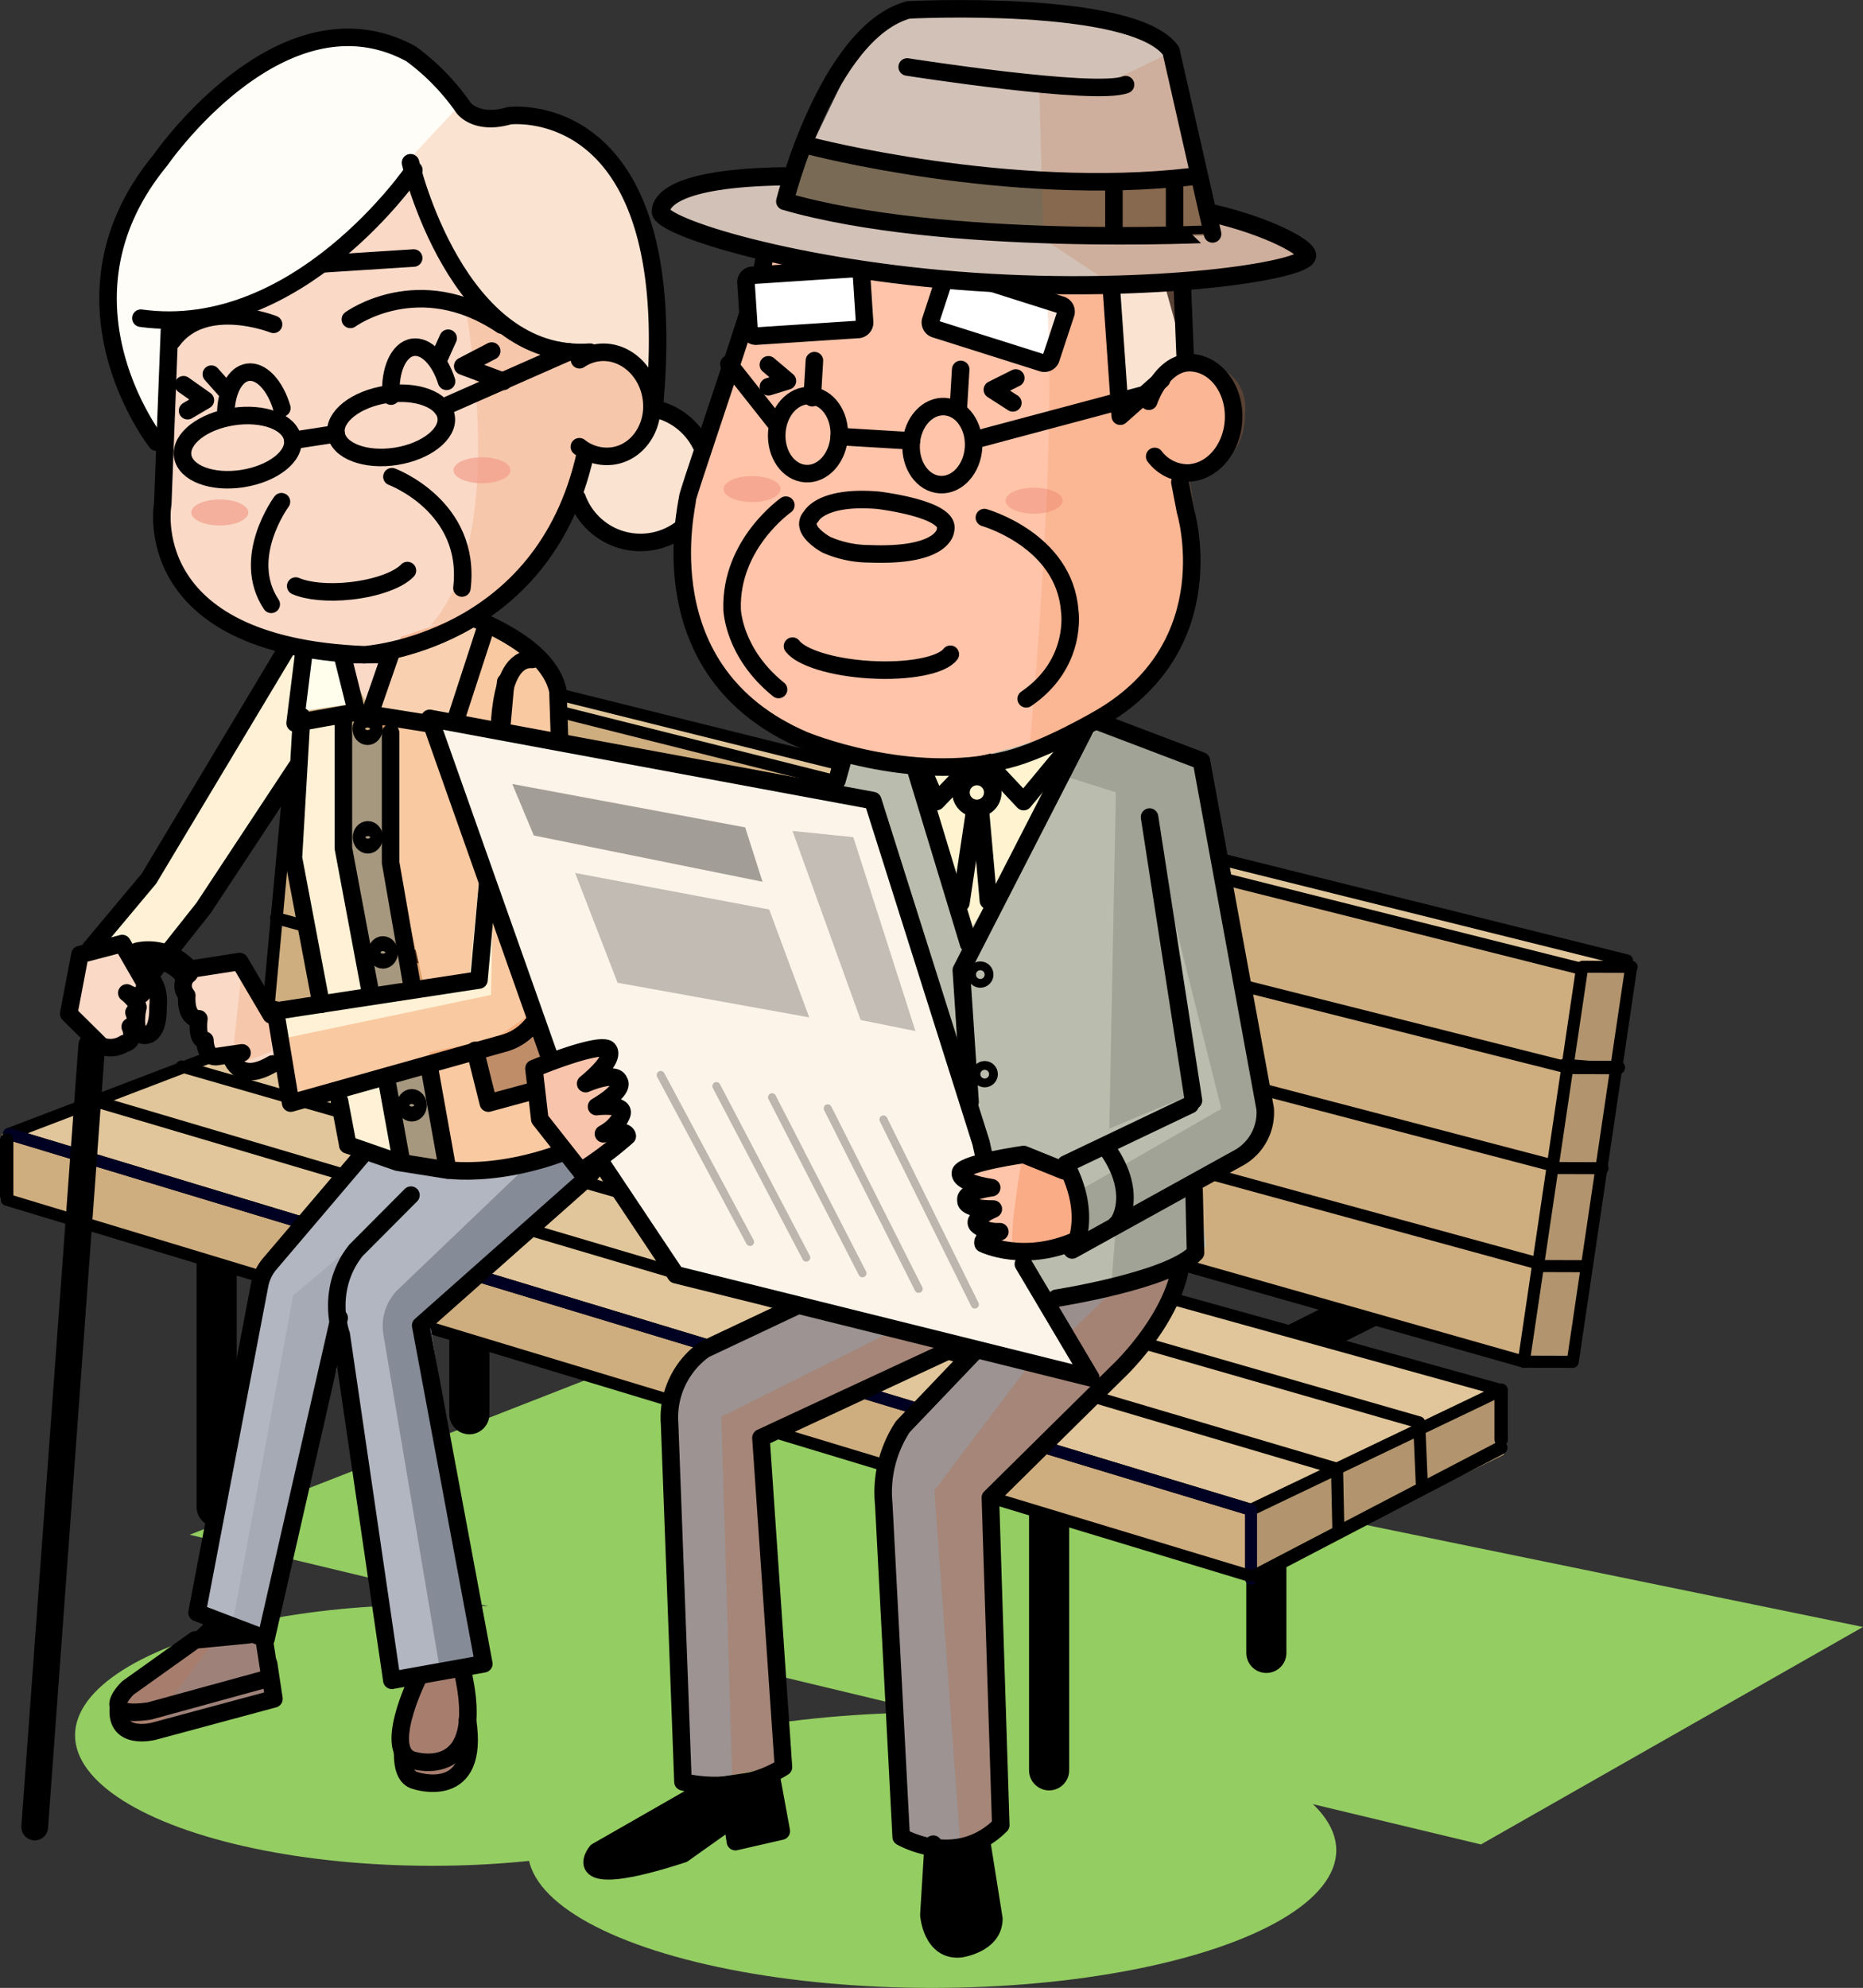 <svg xmlns="http://www.w3.org/2000/svg" viewBox="0 0 496.46 529.6"><rect x="0" y="0" width="496.46" height="529.6" fill="#333333" stroke="none"/><defs><style>.cls-1{isolation:isolate;}.cls-2{fill:#94cd62;}.cls-10,.cls-24,.cls-3,.cls-43,.cls-44,.cls-7,.cls-8,.cls-9{fill:none;}.cls-10,.cls-24,.cls-3,.cls-36,.cls-37,.cls-39,.cls-43,.cls-7,.cls-8{stroke:#000;}.cls-10,.cls-24,.cls-3,.cls-36,.cls-37,.cls-39,.cls-43,.cls-44,.cls-7,.cls-8,.cls-9{stroke-linecap:round;}.cls-3{stroke-miterlimit:10;stroke-width:10.69px;}.cls-4{fill:#e1c69b;}.cls-5{fill:#b2956e;}.cls-6{fill:#cead7f;}.cls-10,.cls-24,.cls-36,.cls-37,.cls-39,.cls-43,.cls-44,.cls-7,.cls-8,.cls-9{stroke-linejoin:round;}.cls-7{stroke-width:3.56px;}.cls-8,.cls-9{stroke-width:3.21px;}.cls-9{stroke:#002;}.cls-10,.cls-36,.cls-37,.cls-39{stroke-width:4.67px;}.cls-11{fill:#fad9c7;}.cls-12{fill:#fff1d5;}.cls-13{fill:#a6977f;}.cls-14{fill:#fffeec;}.cls-15{fill:#fffdf7;}.cls-16{fill:#b1b6c0;}.cls-17{fill:#a77e6e;}.cls-18,.cls-23{fill:#ee7f40;}.cls-18,.cls-42{opacity:0.2;}.cls-18,.cls-20,.cls-23,.cls-30,.cls-42{mix-blend-mode:multiply;}.cls-19,.cls-20{fill:#858b97;}.cls-20{opacity:0.28;}.cls-21{fill:#f19a86;opacity:0.65;}.cls-22,.cls-39{fill:#fff;}.cls-23,.cls-30{opacity:0.35;}.cls-24{stroke-width:7.12px;}.cls-25{fill:#babdad;}.cls-26{fill:#9b8f8d;}.cls-27{fill:#a0a395;}.cls-28{fill:#fff3d0;}.cls-29{fill:#9c9392;}.cls-30{fill:#b56e49;}.cls-31{fill:#ffc5ab;}.cls-32{fill:#fdf4e9;}.cls-33{fill:#c4bdb6;}.cls-34{fill:#a29d97;}.cls-35{fill:#c1bbb4;}.cls-36{fill:#f8c5ac;}.cls-38{fill:#ffc4a9;}.cls-40{fill:#d2c1b6;}.cls-41{fill:#796a56;}.cls-42{fill:#c26836;}.cls-43{stroke-width:4.85px;}.cls-44{stroke:#bcb6ae;stroke-width:2.15px;}</style></defs><g class="cls-1"><g id="レイヤー_2" data-name="レイヤー 2"><g id="人物"><ellipse class="cls-2" cx="115.15" cy="462.29" rx="95.15" ry="34.78"/><ellipse class="cls-2" cx="248.38" cy="492.92" rx="107.72" ry="36.68"/><polygon class="cls-2" points="50.55 408.87 162.9 364.98 496.46 433.44 394.64 491.38 50.55 408.87"/><line class="cls-3" x1="337.46" y1="364.13" x2="337.46" y2="440.35"/><polyline class="cls-3" points="366.26 347.48 279.57 390.79 279.57 471.63"/><line class="cls-3" x1="125.07" y1="294.87" x2="125.07" y2="376.77"/><polyline class="cls-3" points="152.95 283.11 57.73 322.17 57.73 401.45"/><polygon class="cls-4" points="420.9 258.01 80.41 172.34 104.68 173.97 433.56 255.87 420.9 258.01"/><polygon class="cls-5" points="400.78 387.56 334.66 419.75 334.66 402.78 400.78 370.59 400.78 387.56"/><polygon class="cls-5" points="419.11 362.81 407.14 361.55 420.9 258.01 434.61 258.18 419.11 362.81"/><polygon class="cls-6" points="406.05 361.23 73.08 267.01 80.41 172.34 421.75 257.55 406.05 361.23"/><polygon class="cls-6" points="334.07 420.33 0.51 319.68 0.51 302.13 334.07 402.78 334.07 420.33"/><polygon class="cls-4" points="5.19 302.13 65.47 276.96 400.2 369.42 334.07 402.78 5.19 302.13"/><line class="cls-7" x1="418.22" y1="284.37" x2="431.27" y2="284.4"/><polygon class="cls-8" points="333.37 402.22 2.39 302.1 66.3 277.68 400.03 370.34 333.37 402.22"/><polyline class="cls-8" points="48.42 284.12 378.18 378.94 378.88 395.17"/><polyline class="cls-8" points="24.23 293.01 356.3 391.29 356.65 407.52"/><polyline class="cls-9" points="2.39 302.1 333.37 402.22 333.37 420.57"/><line class="cls-7" x1="334.66" y1="419.75" x2="399.93" y2="385.69"/><line class="cls-7" x1="400.03" y1="370.34" x2="400.03" y2="383.52"/><line class="cls-7" x1="1.78" y1="303.73" x2="1.78" y2="318.53"/><polygon class="cls-8" points="406.06 362.77 71.6 267.8 80.41 172.34 421.56 258.14 406.06 362.77"/><line class="cls-8" x1="416.94" y1="284.22" x2="79.51" y2="199.13"/><line class="cls-8" x1="412.9" y1="310.27" x2="77.76" y2="222.54"/><line class="cls-8" x1="410.2" y1="336.68" x2="73.57" y2="244.58"/><line class="cls-10" x1="83.02" y1="172.8" x2="104.58" y2="174.35"/><polyline class="cls-8" points="406.06 362.77 419.11 362.81 434.61 258.18"/><line class="cls-8" x1="409.75" y1="337.29" x2="422.81" y2="337.33"/><line class="cls-8" x1="413.99" y1="311.18" x2="427.04" y2="311.22"/><line class="cls-8" x1="421.75" y1="257.55" x2="434.8" y2="257.59"/><line class="cls-8" x1="104.68" y1="173.97" x2="433.56" y2="255.87"/><line class="cls-8" x1="416.81" y1="283.66" x2="428.29" y2="284.57"/><line class="cls-8" x1="332.8" y1="419.75" x2="1.81" y2="319.62"/><polygon class="cls-11" points="91.6 176.7 98.04 187.81 103.89 176.7 91.6 176.7"/><path class="cls-12" d="M116.18,284.37l4.1,27.51s36.86-5.27,43.88-12.88l-12.87-36.87-3.51-14-4.68,24-7.61,5.27Z"/><path class="cls-12" d="M113.25,263.89l-8.19-35.7,1.17-35.11,14.63-1.17,10-24,9.36,4.68s-7,8.78-7,14L128.47,261Z"/><polygon class="cls-13" points="128.47 282.03 130.22 292.56 148.37 287.88 143.1 272.08 139.59 275.59 128.47 282.03"/><polygon class="cls-14" points="91.02 174.36 95.7 187.23 79.9 189.57 81.65 174.94 91.02 174.36"/><polygon class="cls-14" points="106.23 172.01 98.04 187.81 120.86 191.91 129.64 164.41 106.23 172.01"/><polygon class="cls-13" points="102.14 289.05 106.23 307.78 116.76 309.54 116.18 284.37 102.14 289.05"/><polygon class="cls-13" points="93.36 195.42 91.02 221.76 98.62 264.48 109.16 260.96 105.06 228.19 106.23 193.08 93.36 195.42"/><polygon class="cls-12" points="26.06 250.43 41.27 233.46 76.39 170.84 79.9 172.01 80.48 192.5 79.9 202.44 58.24 236.39 43.03 253.36 35.42 253.36 26.06 250.43"/><path class="cls-12" d="M78.14,293.73l-2.92-24.57,53.25-8.2,5.85-76.66s5.85-12.87,12.29-5.85l3.51,7.61-5.85,79-4.68,10.53-7,2.34Z"/><polygon class="cls-12" points="102.14 289.05 106.23 307.78 93.94 306.02 91.02 291.98 102.14 289.05"/><polygon class="cls-12" points="89.26 191.91 89.85 225.85 98.62 264.48 86.33 266.82 79.31 231.12 80.48 192.5 89.26 191.91"/><path class="cls-11" d="M46,87l-2.35,48s-1.75,38,52.67,38.62c0,0,49.74-4.09,59.11-51.49,0,0,18.72.58,18.14-17,0,0-2.34-14-16.39-11.71l-4.09.59s-38.63-11.71-43.31-47.4C109.74,46.64,83.41,82.92,46,87Z"/><path class="cls-15" d="M109.74,46.64S88.09,82.33,46.54,85.26l-4.68,31.6S22,93.45,31.91,59.51c0,0,22.82-52.08,69.64-48,0,0,18.14,7.61,23.41,18.15l2.34,2.92,7.6-1.17s51.5,1.76,38.63,73.74c0,0,.58-14-13.46-11.12h-7S120.28,91.7,109.74,46.64Z"/><path class="cls-15" d="M155.76,120.26l.22-.73a11.37,11.37,0,0,0,7.46,1.33c5.74-.93,9.86-6.15,10.21-12.35l1.67.06a18,18,0,1,1-21.61,23.58l-1.22-.47a80.76,80.76,0,0,0,3.38-11.39Z"/><polygon class="cls-16" points="93.36 311.73 71.12 338.06 53.56 429.35 69.95 434.62 91.6 357.96 105.64 446.91 129.64 443.4 114.42 352.11 157.73 310.56 158.9 304.12 140.53 310.54 112.08 311.14 105.64 309.39 99.21 305.88 97.36 306.75 93.36 311.73"/><path class="cls-17" d="M112.67,446.91l-5.85,14s-1.76,17.56,11.7,14.05c0,0,8.19,0,6.44-14.05V444.57Z"/><path class="cls-17" d="M67,437.54H53L34.25,451s-5.85,4.69,1.17,8.78l.59,2.34,36.86-9.95-3.51-14.63"/><polygon class="cls-11" points="22.16 255.16 33.67 251.45 42.45 264.33 41.08 275.25 34.64 277.2 28.98 279.74 18.65 269.98 22.16 255.16"/><path class="cls-11" d="M49.86,260.23l.39,8.39,6.82,12.29,5.27,1.56S60.78,286,63.71,286,75,284.61,75,283.83s-.78-11.11-.78-11.11l-9.56-16.39-13.07,1.76Z"/><path class="cls-18" d="M121.74,28.79,109.45,42l13.17,32.48s14.92,66.71-7.9,92.17c0,0,27.36-4.81,39.57-34.45,0,0,17.48,23,30.65,5.48,0,0,14-14-7.9-26.33l-1.14-2.73s8.16-65.74-26.07-76.27l-19.31-.88Z"/><path class="cls-19" d="M160.65,306.46l-8.19,8.78-38,36.87,15.22,91.29-12.29,2.34-15.22-90.21a13.65,13.65,0,0,1,3.81-11.91l34.59-33.08Z"/><path class="cls-20" d="M96.28,329.87,78.14,345.08l-15.8,85.44L43.61,455.1s1.76,8.19,1.76,6.44,27.5-9.37,27.5-9.37l-1.75-20.48,17.55-80.17.59-9.95Z"/><polygon class="cls-18" points="64.68 256.33 62.34 277.79 64.68 283.05 72.29 280.13 72.87 270.76 64.68 256.33"/><ellipse class="cls-21" cx="128.44" cy="125.28" rx="7.6" ry="3.46"/><ellipse class="cls-21" cx="58.57" cy="136.53" rx="7.6" ry="3.46"/><path class="cls-22" d="M127.82,163l1.55,2.9c-1.3-.58-2.53-1.12-3.65-1.56C126.43,163.88,127.13,163.44,127.82,163Z"/><path class="cls-22" d="M117.76,108.64l-13-4.07C110.66,104.13,115.74,105.77,117.76,108.64Z"/><path class="cls-22" d="M104,104.3l.86.27a4.87,4.87,0,0,0-.84.08A2.18,2.18,0,0,1,104,104.3Z"/><path class="cls-22" d="M36.49,268a1.14,1.14,0,0,1-.15.72C36.42,268.29,36.49,268,36.49,268Z"/><path class="cls-23" d="M106.82,169.67,98.53,190.3l3,.44,2.34,40.38,5.85,31.6L125,261.55l7.6-79-1.75,82.51L72.29,277.35l5.85,16.38s53.32-18.12,53.84-17,12.29-1.17,12.87-17.55l2.34-75.49s-3.51-11.71-18.72-16.39l-4.1-3.51Z"/><path class="cls-23" d="M114.42,280.28l5.86,31.6s38,1.17,41.54-11.12l-13.46-39.21-3.51-2.34-2.92,10.53-10,7Z"/><path class="cls-10" d="M111.2,447.49S101.63,467,110.28,469c0,0,19.94,6.05,12.92-24.09"/><path class="cls-10" d="M107.29,467.09c0,3.77.85,6.69,3.5,7.3,0,0,17.24,5.76,13.77-16.23"/><path class="cls-10" d="M70.37,436.64,72,447l-32.16,8.82c-14.58,2.12-5.71-6.17-5.71-6.17L52,436.9l14.46-1.41"/><line class="cls-10" x1="57.84" y1="432.49" x2="53.61" y2="436.55"/><path class="cls-10" d="M31.56,454.89c-.89,9,9.35,6.35,9.35,6.35L73,452.6l-1.41-9.35"/><polyline class="cls-10" points="104.14 174.14 98.53 190.3 120.77 193.81 129.71 166.36"/><path class="cls-10" d="M109.51,318.4,94.84,333.13c-8.36,10.54-3.9,22.41-3.9,22.41l13.48,92.11,24.51-4.4-16.82-90.13,44.27-39.23a13,13,0,0,0,3.9-9.56"/><path class="cls-10" d="M97.36,306.75,72,336.56a12.27,12.27,0,0,0-2.81,5.76L52.51,429.61l18.38,7,19.49-85.49"/><polyline class="cls-10" points="76.09 173.33 39.7 234.06 24.1 252.69"/><polyline class="cls-10" points="79.03 204.35 54.23 241.92 40.91 258.73"/><line class="cls-10" x1="90.48" y1="293.37" x2="92.68" y2="304.99"/><polyline class="cls-10" points="80.39 190.88 78.19 228.51 85.59 267.56"/><path class="cls-10" d="M163.9,300.6l-12.53-36.82-2.69-79.66c-1.9-9.46-13.86-15.85-21.78-19.15"/><path class="cls-10" d="M61.46,281.06s1.52,8.11,11.15,2.4"/><path class="cls-10" d="M36.73,268.29s-1.49,6.59,1.3,7.47c0,0,4.27,1.32,4.08-7.69,0,0,1.14-7-5-9.89"/><line class="cls-24" x1="24.45" y1="278.54" x2="9.25" y2="486.73"/><path class="cls-24" d="M49.43,258.7a13.54,13.54,0,0,0-10.31-4.37,13,13,0,0,0-2.17.26"/><path class="cls-10" d="M153.79,132.72a18,18,0,1,0,21.61-23.58"/><path class="cls-10" d="M156,120.86c-11.15,50.67-58.9,53.58-58.9,53.58C36.41,172,43.37,134.25,43.37,134.25L45.23,86"/><path class="cls-10" d="M109.4,43.36s12.3,53,47.85,50.46"/><path class="cls-10" d="M154.43,95.84A11.45,11.45,0,0,1,159,94c6.78-1.11,13.27,4.14,14.52,11.72s-3.26,14.62-10,15.72a11.77,11.77,0,0,1-9.13-2.42"/><path class="cls-10" d="M110.29,45.33S79.55,90.57,37.54,84.77"/><path class="cls-10" d="M41.72,117.8S12,80.05,42.69,42.74c0,0,32.44-47.11,66.86-28.39a60.69,60.69,0,0,1,14,14.41s3.37,4.63,12.17,2.07c0,0,46-5.83,38.75,76.42"/><line class="cls-10" x1="56.32" y1="99.68" x2="60.64" y2="104.54"/><path class="cls-10" d="M60.19,109.39c.29-5.48,2.52-9.7,5.82-10.21,3.61-.55,7.34,3.53,9.1,9.53"/><line class="cls-10" x1="119.42" y1="90.11" x2="116.75" y2="96.03"/><path class="cls-10" d="M119,101.59c-1.82-5.75-5.45-9.59-9-9.06-3.85.6-6.25,6.21-5.8,13"/><polyline class="cls-10" points="48.9 102.5 54.73 106.62 49.99 109.41"/><polyline class="cls-10" points="131.03 93.52 123.31 97.54 134.17 101.6"/><path class="cls-10" d="M93.37,85.09s18.24-13.36,40.35,1.53"/><path class="cls-10" d="M104.44,127s21.22,7.89,18.66,29.65"/><path class="cls-10" d="M75,133.66S64,148.53,72.28,161"/><path class="cls-10" d="M89.56,115.57c.69,4.56,7.82,7.26,15.92,6s14.11-6,13.41-10.51-7.83-7.25-15.93-6S88.85,111,89.56,115.57Z"/><path class="cls-10" d="M48.68,121.5c.7,4.57,7.83,7.27,15.93,6S78.72,121.58,78,117s-7.84-7.24-15.94-6S48,116.94,48.68,121.5Z"/><line class="cls-10" x1="89.56" y1="115.57" x2="78.07" y2="117.33"/><line class="cls-10" x1="110.24" y1="68.74" x2="85.96" y2="70.3"/><path class="cls-10" d="M72.9,86.41s-18.4-7.33-27,4.39"/><path class="cls-10" d="M108.57,152c-2.32,2.47-8.16,4.65-15.15,5.42-6,.65-11.44.09-14.62-1.29"/><ellipse class="cls-10" cx="97.95" cy="194.16" rx="1.68" ry="1.99"/><path class="cls-10" d="M72.25,270.37l-8.37-14.21-12.29,1.91s-4.84,3.33-1.81,7.15c0,0-.61,6.2,3.22,6.2,0,0-.81,5.73,1.61,5.73,0,0,0,5,3.43,4.29l6.45-.95"/><path class="cls-10" d="M32.57,251.37l6,10.39s.48,5.71-4.78,2.77c0,0,4.94,3.81,1.91,5.19,0,0,1.44,3.29-1,3.81,0,0,1.75,3.64-1.59,4.5a6.92,6.92,0,0,1-6.09.65l-8.71-8.61,3-15.76Z"/><line class="cls-10" x1="117.76" y1="108.64" x2="151.58" y2="93.74"/><polyline class="cls-10" points="91.51 175.67 95.02 189.71 78.64 192.64 80.97 173.91"/><path class="cls-10" d="M133.06,199.07s-1.17-24,8.78-23.4"/><line class="cls-10" x1="103.21" y1="288.61" x2="106.72" y2="307.92"/><polyline class="cls-10" points="91.51 191.47 91.51 225.99 98.53 263.44"/><line class="cls-10" x1="114.33" y1="283.93" x2="119.31" y2="311.72"/><polyline class="cls-10" points="104.09 195.27 104.09 229.8 109.65 261.69"/><ellipse class="cls-10" cx="98.02" cy="223.07" rx="1.68" ry="1.99"/><ellipse class="cls-10" cx="102.04" cy="253.73" rx="1.68" ry="1.99"/><ellipse class="cls-10" cx="109.73" cy="294.46" rx="1.68" ry="1.99"/><path class="cls-10" d="M134.76,181.7l-7.13,79.39-54.24,8.28,4.07,24.51,57.38-16.11c5.58-1.74,9.85-7.06,11-13.75l3.2-63.2"/><path class="cls-10" d="M92.68,305l13.3,4.62,11.44,1.81s19.73,4.11,46.48-10.82"/><polyline class="cls-10" points="126.62 279.83 130.13 293.88 149.52 288.61 145.35 271.05"/><path class="cls-25" d="M222.71,216.57,226.22,199l8.58-4.68,64-.78,20.68,9,18.34,92.85s-.79,10.53-10.15,13.26l-8.58,3.9,2.34,19.51L301.66,342.6l-33.7,5-34.33-31.6Z"/><polygon class="cls-26" points="279.19 347.42 294.05 368.66 298.14 366.91 316.25 337.67 279.19 347.42"/><polygon class="cls-27" points="293.27 192.99 320.19 202.35 337.16 293.64 334.24 305.35 289.18 330.51 286.84 317.63 325.46 295.4 304.98 213.47 282.74 206.45 293.27 192.99"/><polygon class="cls-28" points="242.75 201.77 257.19 250.14 292.69 191.23 284.11 197.09 261.09 204.5 250.17 204.5 242.75 201.77"/><path class="cls-29" d="M213.88,348.18,187.54,359.3s-9.95,9.95-8.77,24.58l4.09,91.29L208,470.49l-3.51-87.78,48.57-22.83Z"/><path class="cls-29" d="M259.52,361.05l-18.14,17s-8.19,16.38-5.85,26.91l4.68,83.69s9.95,8.19,26.92-3.51l-1.76-85.44,28.68-31Z"/><polygon class="cls-30" points="298.14 367.79 264.2 397.04 267.13 485.99 256.01 492.43 248.99 397.04 276.49 360.76 289.37 368.95 285.67 354.5 295.18 345.18 314.69 337.77 298.14 367.79"/><polygon class="cls-30" points="253.09 359.88 204.51 382.71 208.03 470.49 195.15 474 192.22 377.44 239.04 354.03 253.09 359.88"/><polygon class="cls-27" points="297.37 210.54 295.62 300.66 316.68 291.89 306.73 211.13 297.37 210.54"/><polygon class="cls-27" points="297.37 327 296.2 341.63 319.02 334.02 316.1 317.05 297.37 327"/><path class="cls-31" d="M272.4,308.39l12.87,4.09,2.34,16.39-11.12,5.27-12.29-.59s-7.6-21.65-5.85-21.65S272.4,308.39,272.4,308.39Z"/><polygon class="cls-32" points="148.34 281.47 116.11 192.93 232.37 214.39 261.86 308.39 258.35 311.9 263.03 330.63 268.88 331.8 290.54 365.74 181.69 341.74 159.45 309.56 165.31 303.12 161.21 284.39 159.45 277.37 148.34 281.47"/><path class="cls-23" d="M281.76,311l-9.36-2.63s-4.69,26.33-1.76,25.16,17-4.68,17-4.68L285,311.31"/><polygon class="cls-33" points="227.4 223.04 243.95 274.68 229.36 271.75 211.19 221.37 227.4 223.04"/><polygon class="cls-34" points="198.58 220.42 136.51 208.86 142.25 222.58 203.2 234.91 198.58 220.42"/><polygon class="cls-35" points="153.26 232.57 204.98 242.3 215.65 271.04 164.58 261.82 153.26 232.57"/><polyline class="cls-10" points="233.77 194.28 225.85 197.9 223.04 207.93"/><polyline class="cls-10" points="242.75 197.65 249.54 213.55 261.28 201.3 272.78 213.56 285.86 197.79"/><path class="cls-10" d="M259.33,360.47l-18.74,19.62a31.73,31.73,0,0,0-5.08,20.65l4.64,88.61s14.77,8.66,26.54-3.12L263.92,399l33.69-33.29s14.74-13.58,17.08-28.79"/><path class="cls-10" d="M212.12,348,187.74,359.5a22.25,22.25,0,0,0-9.3,19.88L182,474.69s14.32,3.93,26.78-3.92l-6-87.72,51.11-23.75"/><polyline class="cls-10" points="289.76 192.99 256.17 258.47 258.51 293.58"/><polyline class="cls-10" points="262.12 307.62 261.43 304.45 232.59 213.28 114.51 191.38 146.86 282.81"/><polyline class="cls-10" points="144.57 286.34 180.1 339.59 290.68 367.06 272.71 336.76"/><path class="cls-10" d="M283.51,311.9l-10.72-4.33s-14.9,2.07-16.75,4.57c0,0-1.77,2.72,8.23,4.27,0,0-7.49.93-6.85,3.41,0,0-.7,2.28,7.29,2.28,0,0-5.85,2.5-4.27,4.24,0,0,1.92,2,6,1.8,0,0-5.15,1.47-4.45,3.19,0,0,11.22,5.61,25.9-1.37"/><path class="cls-36" d="M154.74,312a95.27,95.27,0,0,0,12.42-9.31c-.3-2.18-6.35-.63-6.35-.63,4.18-2.26,4.95-5.43,4.95-5.43.57-2.72-6.79-1.82-6.79-1.82,8-4.75,6-6.69,6-6.69-.82-2.94-8.9.57-8.9.57,9.14-7.55,5.76-9.3,5.76-9.3-3.34-1.47-19.54,5.27-19.54,5.27l1.55,13.5Z"/><path class="cls-37" d="M248.69,491.31l-1.16,18.86s.73,9.77,8.42,9c0,0,8.9-1.2,8.9-8l-3.27-20.55"/><path class="cls-10" d="M293.08,192.4l27.07,10.29,17,92.7a13.82,13.82,0,0,1-6.62,12.83L285.72,333c.5,0,5.59-9.19-1.73-22.86l33.17-15.82"/><line class="cls-10" x1="318.04" y1="293.17" x2="306.34" y2="217.68"/><path class="cls-37" d="M188.93,476.15,159,493.28s-9.2,11.11,23,.63l13.06-9.28.91,6,12.23-2.8-2.59-14.13Z"/><line class="cls-10" x1="242.13" y1="198.78" x2="258.12" y2="251.45"/><path class="cls-10" d="M281.53,345.86s30-4.68,37.06-12.09L318.2,317"/><path class="cls-10" d="M297.48,326.19c.56.05,6.07-7.88-2.25-19.84"/><circle class="cls-10" cx="261.24" cy="259.64" r="1.17"/><circle class="cls-10" cx="262.41" cy="286.17" r="1.17"/><circle class="cls-10" cx="260.32" cy="211.12" r="4.24"/><line class="cls-10" x1="259.58" y1="217.12" x2="256.07" y2="240.53"/><line class="cls-10" x1="261.34" y1="216.83" x2="263.39" y2="239.94"/><ellipse class="cls-31" cx="317.14" cy="111.57" rx="11.39" ry="14.82"/><path class="cls-38" d="M209.75,55.61l-9.92,18.12.59,8.19-14,41.55S165.31,197.2,242,204.22c0,0,94.21-4.68,71.39-76.07L309.26,103,297,110,294.4,58.73l-48.76.78Z"/><polygon class="cls-22" points="199.83 73.73 228.51 71.39 230.85 86.6 201.59 88.94 199.83 73.73"/><polygon class="cls-22" points="252.5 73.73 247.82 86.6 277.08 95.96 283.78 82.53 252.5 73.73"/><polygon class="cls-15" points="294.63 71.97 299.31 111.76 304.58 104.74 316.29 97.13 309.26 71.97 294.63 71.97"/><ellipse class="cls-21" cx="275.56" cy="133.39" rx="7.6" ry="3.46"/><ellipse class="cls-21" cx="200.42" cy="130.29" rx="7.6" ry="3.46"/><path class="cls-18" d="M311.35,70.46l7,25.16s14.63,1.76,13.46,14.63c0,0,.58,17-15.81,12.88,0,0,18.15,66.12-41.54,74.9,0,0,8.77-92.46,3.51-127.57l-9.37-10.53-1.75-35.12s24.58,1.76,31.6-1.75l7,28.67S380.41,61.1,311.35,70.46Z"/><path class="cls-10" d="M202.73,72.88c.83-2.59.52-2.59,1.14-4.6"/><path class="cls-10" d="M314.42,128.46l1.48,7.67s10.79,35.26-22.21,54.86c0,0-14.71,8.75-25.27,11.39-26.18,6.52-54.22-5.2-54.22-5.2-42.38-18.22-31-62.63-31-64.36,0-1.08,9.31-27.95,16-48.95"/><path class="cls-10" d="M209.42,134.58s-14.78,10.29-14.33,27.66c0,0,.22,11.65,12.38,21.45"/><path class="cls-10" d="M262.32,137.89s21.31,6,22.74,24.82c0,0,2.28,14-11.59,23.47"/><path class="cls-10" d="M220.23,145.13s-7.46-4-4.06-7.56c0,0,2.62-5.56,17.81-4.3,0,0,19.5,2.29,18,7.9,0,0-.07,7.18-20.28,6.37A28.67,28.67,0,0,1,220.23,145.13Z"/><path class="cls-10" d="M280,95.68a1.86,1.86,0,0,1-2.44.93L249.37,87.7a1.86,1.86,0,0,1-1.4-2.2L252,73.23a1.87,1.87,0,0,1,2.44-.93l28.21,8.92a1.85,1.85,0,0,1,1.4,2.19Z"/><path class="cls-10" d="M230.41,86a1.86,1.86,0,0,1-1.9,1.78l-26.77,1.75A1.84,1.84,0,0,1,199.63,88l-.85-12.89a1.86,1.86,0,0,1,1.9-1.78l26.77-1.76a1.87,1.87,0,0,1,2.12,1.52Z"/><line class="cls-39" x1="217.03" y1="96.08" x2="216.44" y2="105.95"/><line class="cls-39" x1="256.01" y1="98.42" x2="255.35" y2="109.33"/><ellipse class="cls-10" cx="215.33" cy="115.79" rx="10.41" ry="8.33" transform="translate(86.85 323.8) rotate(-86.57)"/><ellipse class="cls-10" cx="251.14" cy="118.73" rx="10.41" ry="8.33" transform="translate(117.58 362.3) rotate(-86.57)"/><line class="cls-39" x1="223.64" y1="116.29" x2="242.87" y2="117.45"/><line class="cls-39" x1="260.63" y1="116.95" x2="304.19" y2="105.33"/><line class="cls-39" x1="194.24" y1="96.97" x2="206.65" y2="112.67"/><line class="cls-10" x1="315.05" y1="75.6" x2="315.86" y2="95.79"/><polyline class="cls-10" points="309.56 101.11 298.54 110.88 296.18 77.05"/><path class="cls-10" d="M306.14,106.89c2-5.52,6.1-10.57,11.33-10.26,6.7.4,11.73,7.3,11.24,15.41s-6.31,14.35-13,13.95a11.06,11.06,0,0,1-8-4.39"/><path class="cls-10" d="M253.25,174.3c-2.2,2.95-11,4.74-21.48,4.11-10-.6-18.31-3.24-20.58-6.27"/><polyline class="cls-10" points="270.69 100.7 264.45 103.82 269.91 107.33"/><polyline class="cls-10" points="204.76 97.19 209.83 101.48 204.76 103.04"/><path class="cls-40" d="M216.82,45.25s-39,2.44-39.58,12.21c0,0,29.68,18.43,75.29,17,0,0,99.46,7.12,94.25-9.06l-5.37-3.79L312.23,54l-.72,6.57H256.18L224,56.36l-8-5Z"/><path class="cls-40" d="M209.15,53.64l19.43-40.36,12.3-10.94S299,.29,310.6,12.6l12,48.59S238.54,68,209.15,53.64Z"/><path class="cls-41" d="M213.77,38.74S284.86,53.56,318,45.19l4.39,17.53s-90.11,2.06-112-9.13Z"/><path class="cls-42" d="M296.79,76,278.06,63.66l-1.17-42.72,17,1.76,17-8.19L318,45.19l5.72,12.62s22.83,3.51,22.24,11.12l-7,3.51Z"/><path class="cls-43" d="M323.24,56.87c15,3.51,25.2,9.17,25.09,11.22-.22,4.11-41.13,10.22-88.69,7s-83.77-14.7-83.55-18.8c.12-2.42,2.92-8.88,32.75-9.32"/><path class="cls-10" d="M209.15,53.64s11.22-45,32.9-51c0,0,59.88-3.11,70,10.9l11.08,48.78S251.65,65.94,209.15,53.64Z"/><path class="cls-39" d="M241.75,17.84s50.08,7.87,58.19,4.71"/><path class="cls-10" d="M215.73,38.86s53.09,13.9,101.84,8.2"/><line class="cls-10" x1="296.84" y1="49.11" x2="296.84" y2="60.28"/><line class="cls-10" x1="313.01" y1="48.89" x2="313.01" y2="61.87"/><line class="cls-44" x1="235.42" y1="298.24" x2="259.78" y2="347.54"/><line class="cls-44" x1="220.58" y1="295.28" x2="244.8" y2="343.37"/><line class="cls-44" x1="205.74" y1="292.32" x2="229.83" y2="339.21"/><line class="cls-44" x1="190.91" y1="289.36" x2="214.85" y2="335.04"/><line class="cls-44" x1="176.07" y1="286.39" x2="199.87" y2="330.87"/></g></g></g></svg>